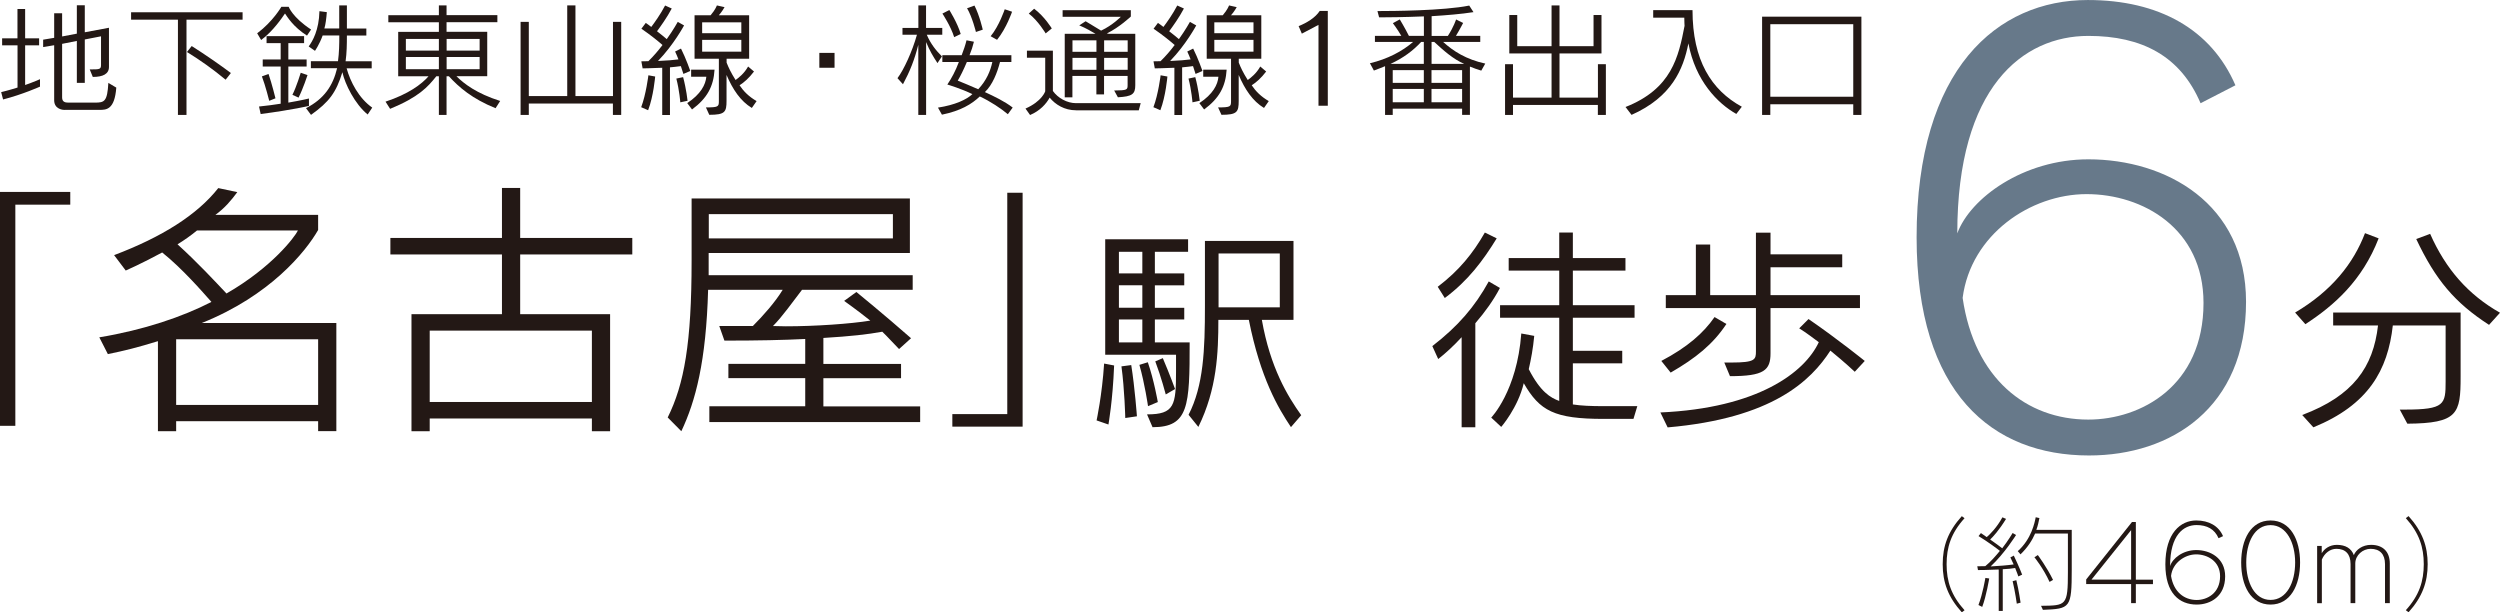 <?xml version="1.0" encoding="UTF-8"?>
<svg id="_レイヤー_2" data-name="レイヤー_2" xmlns="http://www.w3.org/2000/svg" width="128.77mm" height="31.54mm" viewBox="0 0 365.02 89.4">
  <defs>
    <style>
      .cls-1 {
        fill: #67798a;
      }

      .cls-2 {
        fill: #231815;
      }
    </style>
  </defs>
  <g id="text">
    <g>
      <path class="cls-2" d="M286.44,89.4c-2-2.23-2.79-4.36-2.79-7.02s.77-4.77,2.79-7.02l.4.3c-1.97,2.17-2.62,4.24-2.62,6.72s.66,4.54,2.62,6.72l-.4.3Z"/>
      <path class="cls-2" d="M291.83,89.2v-6.05c-1.55.08-3.03.08-3.03.08l-.1-.55s.53,0,1.17-.02c.8-.65,1.5-1.47,2.13-2.23-.48-.38-1.86-1.4-3.12-2.16l.35-.44c.29.2.58.4.85.59.46-.4,1.46-1.37,2.29-2.89l.53.23c-1.06,1.72-1.92,2.63-2.32,3.01.78.55,1.33.94,1.76,1.28.85-1.09,1.52-2.23,1.52-2.23l.5.29s-1.62,2.63-3.71,4.59c1.33-.08,2.35-.15,3.36-.29-.11-.26-.3-.65-.48-1.03l.5-.26c.77,1.6,1.22,2.78,1.22,2.78l-.56.26s-.14-.46-.46-1.23c-.53.08-1.02.15-1.81.18v6.09h-.58ZM288.87,88.33c.64-1.67,1.01-3.95,1.01-3.95l.56.08s-.42,2.57-1.02,4.15l-.54-.27ZM294.47,88.15s-.24-1.76-.61-3.3l.54-.14c.37,1.5.62,3.28.62,3.28l-.56.15ZM298.02,88.45c3.65-.05,3.91.02,3.91-4.91v-5.64h-4.79c-.42.96-1.02,1.95-2.13,3.04l-.4-.47c2-1.78,2.47-4.18,2.62-4.95l.54.12c-.1.49-.22,1.12-.45,1.72h5.17v5.78c0,5.67-.22,5.74-4.21,5.9l-.27-.58ZM299.25,84.96c-.93-2.04-2.21-3.6-2.21-3.6l.5-.32s1.33,1.79,2.22,3.63l-.51.29Z"/>
      <path class="cls-2" d="M311.16,88.06v-2.78h-6.56v-.68l6.69-8.39h.56v8.42h2.5v.65h-2.5v2.78h-.69ZM311.16,77.4l-5.78,7.22h5.78v-7.22Z"/>
      <path class="cls-2" d="M323.93,78.59c-.58-1.35-1.7-1.93-3.22-1.93-1.87,0-3.86,1.41-3.86,5.99.35-1.14,1.89-2.34,3.83-2.34,2.03,0,4.21,1.17,4.21,3.83,0,2.93-2.13,4.13-4.15,4.13-2.53,0-4.58-1.63-4.58-5.87,0-4.57,2.22-6.41,4.51-6.41,1.84,0,3.27.79,3.91,2.29l-.66.3ZM320.74,87.6c1.5,0,3.41-.97,3.41-3.47,0-2.2-1.86-3.19-3.49-3.19s-3.46,1.22-3.67,3.15c.38,2.34,1.92,3.51,3.75,3.51Z"/>
      <path class="cls-2" d="M327.23,82.13c0-3.33,1.39-6.14,4.29-6.14s4.31,2.81,4.31,6.14-1.42,6.14-4.31,6.14-4.29-2.74-4.29-6.14ZM335.11,82.13c0-2.84-1.23-5.46-3.59-5.46s-3.55,2.55-3.55,5.46,1.2,5.46,3.55,5.46,3.59-2.54,3.59-5.46Z"/>
      <path class="cls-2" d="M348.23,88.06v-5.7c0-1.46-.77-2.23-2.1-2.23-1.15,0-2.24.93-2.24,2.14v5.79h-.69v-5.7c0-1.46-.74-2.23-2.06-2.23-.91,0-1.73.61-2.13,1.57v6.37h-.69v-8.36h.67v1.06c.38-.64,1.14-1.22,2.21-1.22,1.28,0,2.11.52,2.48,1.5.3-.78,1.25-1.5,2.51-1.5,1.73,0,2.74.99,2.74,2.72v5.79h-.7Z"/>
      <path class="cls-2" d="M351.27,89.09c1.97-2.17,2.62-4.26,2.62-6.72s-.66-4.54-2.62-6.72l.4-.3c2.02,2.25,2.79,4.41,2.79,7.02s-.78,4.79-2.79,7.02l-.4-.3Z"/>
    </g>
    <g>
      <g>
        <path class="cls-2" d="M0,62.17V28.02h10.26v1.86H2.24v32.29H0Z"/>
        <path class="cls-2" d="M46.45,62.96v-1.46h-20.73v1.46h-2.66v-13.15c-2.95.91-4.82,1.38-7.31,1.89l-1.25-2.45c6.48-1.07,12.17-3,16.37-5.17-1.33-1.5-4.24-4.86-7.19-7.22-2.99,1.62-5.32,2.64-5.32,2.64l-1.7-2.25c6.98-2.64,12.13-5.88,15.21-9.79l2.78.59c-.87,1.18-1.83,2.33-3.2,3.32h15v2.21c-1.83,3.2-7.02,9.59-16.99,13.58h19.65v15.79h-2.66ZM46.45,49.53h-20.73v9.59h20.73v-9.59ZM28.75,33.66c-.91.75-1.87,1.42-2.83,2.01,2.99,2.72,5.4,5.33,7.15,7.18,6.65-3.83,9.97-8.25,10.43-9.2h-14.75Z"/>
        <path class="cls-2" d="M86.42,62.96v-1.86h-23.68v1.86h-2.66v-17.09h13.21v-8.72h-16.29v-2.41h16.29v-7.3h2.66v7.3h16.37v2.41h-16.37v8.72h13.13v17.09h-2.66ZM86.42,48.27h-23.68v10.42h23.68v-10.42Z"/>
        <path class="cls-2" d="M103.57,61.61v-2.29h14v-4.11h-11.22v-2.09h11.22v-3.63c-3.16.16-6.9.24-11.8.24l-.75-2.13h4.9c1.54-1.54,3.28-3.51,4.36-5.29h-10.89c-.29,10.46-1.83,16.26-3.91,20.65l-1.99-2.01c2.41-4.86,3.49-10.86,3.49-22.9v-9.08h31.87v7.97h-29.38v3.24h29.79v2.13h-16.16c-1.41,1.82-2.83,3.87-4.24,5.29.58,0,1.25.04,1.87.04,4.32,0,9.43-.36,12.34-.83-1.87-1.5-3.82-2.88-3.82-2.88l1.79-1.3s4.03,3.28,7.98,6.75l-1.75,1.58c-.83-.83-1.66-1.78-2.45-2.53-2.12.39-4.61.67-8.6.91v3.79h11.34v2.09h-11.34v4.11h14.13v2.29h-30.79ZM130.37,31.26h-26.88v3.55h26.88v-3.55Z"/>
        <path class="cls-2" d="M139.05,62.28v-1.82h8.02V28.14h2.24v34.15h-10.26Z"/>
      </g>
      <g>
        <path class="cls-2" d="M213.41,62.36v-13.13c-1.13,1.23-2.33,2.34-3.42,3.19l-.86-1.89c3.76-2.9,6.21-5.75,8.24-9.44l1.63.95c-.9,1.74-2.16,3.5-3.59,5.15v15.19h-1.99ZM209.92,41.87c3.12-2.37,5.15-4.89,6.88-7.92l1.73.85c-1.99,3.25-4.19,6.19-7.58,8.71l-1.03-1.64ZM234.15,61.16c-7.21,0-9.34-1.17-11.67-5.21-.86,3.6-3.29,6.38-3.29,6.38l-1.46-1.36s3.76-3.85,4.39-12.28l1.89.35c-.17,1.83-.47,3.44-.8,4.86,1.7,3.31,3.16,4.17,4.45,4.64v-12.15h-8.64v-1.83h8.64v-5.05h-7.38v-1.83h7.38v-3.73h1.99v3.73h7.68v1.83h-7.68v5.05h9.01v1.83h-9.01v4.83h7.21v1.83h-7.21v6c1.2.19,2.66.25,4.49.25h4.92l-.56,1.86h-4.35Z"/>
        <path class="cls-2" d="M270.81,54.28s-1.43-1.36-3.56-3.09c-2.82,4.36-8.41,9.88-23.76,11.21l-1.06-2.18c14.22-.63,21.07-5.84,23.13-10.26-.7-.51-1.83-1.39-2.86-2.02l1.36-1.36c4.32,2.97,8.21,6.12,8.21,6.12l-1.46,1.58ZM242.56,52.7c3.85-2.02,6.18-4.1,7.78-6.41l1.73,1.01c-1.96,2.97-4.49,4.99-8.14,7.1l-1.36-1.7ZM258.51,44.97v6.6c0,2.49-.93,3.35-5.92,3.35l-.83-1.99h1.06c3.46,0,3.56-.44,3.56-1.64v-6.31h-13.16v-1.89h4.39v-7.39h2.09v7.39h6.68v-9.12h2.13v3.16h10.47v1.89h-10.47v4.07h13.06v1.89h-13.06Z"/>
        <path class="cls-1" d="M321.3,15.07c-2.93-6.88-8.54-9.83-16.38-9.83-9.57,0-19.14,7.45-19.14,28.83,1.9-5.16,9.66-10.81,19.14-10.81,11.29,0,23.02,6.39,23.02,20.8,0,15.48-10.95,22.44-22.93,22.44-14.14,0-25.17-9.09-25.17-31.86,0-24.65,11.81-34.64,25-34.64,10.35,0,18.02,4.26,21.55,12.45l-5.09,2.62ZM304.92,61.26c7.67,0,16.81-4.91,16.81-17.03,0-10.89-8.88-15.89-17.07-15.89s-16.9,5.9-18.1,15.15c1.72,11.79,9.31,17.77,18.36,17.77Z"/>
        <path class="cls-2" d="M335.11,45.63c5.35-3.16,8.51-7.17,10.2-11.59l1.99.76c-2.39,6.16-6.48,9.79-10.7,12.53l-1.5-1.7ZM350.4,59.8h.76c5.78,0,5.92-.76,5.92-4.1v-8.18h-7.71c-.73,6.53-3.56,11.59-11.6,14.87l-1.63-1.8c7.48-2.81,10.37-7.01,11.07-13.07h-6.55v-1.89h18.61v9.38c0,5.4-.4,6.79-7.78,6.85l-1.1-2.05ZM363.42,47.43c-5.02-3.25-7.81-6.57-10.63-12.53l2.03-.76c2.29,5.18,5.58,8.9,10.2,11.52l-1.6,1.77Z"/>
      </g>
      <path class="cls-2" d="M160.11,61.38s.8-3.66,1.1-8.3l1.46.28c-.2,5.15-.83,8.62-.83,8.62l-1.73-.6ZM167.49,60.5c3.99,0,4.22-1.33,4.22-6.28v-2.43h-10.34v-16.86h12.1v1.83h-4.85v3.16h4.29v1.74h-4.29v3.28h4.29v1.7h-4.29v3.35h5.08c0,9.28-.13,12.38-5.42,12.38l-.8-1.86ZM166.79,36.76h-3.42v3.16h3.42v-3.16ZM166.79,41.65h-3.42v3.28h3.42v-3.28ZM166.79,46.64h-3.42v3.35h3.42v-3.35ZM164.3,61.04s-.1-4.2-.56-7.55l1.43-.19c.53,3.31.83,7.48.83,7.48l-1.7.25ZM167.62,59.3s-.47-3.28-1.26-6.03l1.23-.38c.9,2.59,1.46,5.81,1.46,5.81l-1.43.6ZM170.21,57.59s-.66-2.53-1.53-4.83l1.1-.47c1,2.34,1.79,4.51,1.79,4.51l-1.36.79ZM188.49,62.36c-1.86-2.78-4.45-7.13-6.15-15.66h-4.45c0,4.8-.2,10.1-2.92,15.63l-1.43-1.77c2.19-4.26,2.39-9.47,2.39-15.88v-9.5h12.93v11.52h-4.62c1.23,6.98,3.76,11.14,5.75,13.92l-1.5,1.74ZM186.86,37.01h-8.94v7.86h8.94v-7.86Z"/>
      <g>
        <path class="cls-2" d="M5.85,12.64s-2.52,1.14-5.4,1.88l-.28-1.07c1.23-.3,2.39-.67,2.39-.67v-6.16H.31v-1.03h2.24V1.31h1.12v4.28h2.04v1.03h-2.04v5.79c1.23-.43,2.17-.85,2.17-.85v1.08ZM9.42,16.05c-.24,0-1.51-.11-1.51-1.42V6.6l-1.61.27v-1.08l1.61-.27V1.93h1.16v3.39l2.15-.41V.77h1.16v3.94l3.53-.66v5.72c0,1.03-.88,1.46-2.36,1.46l-.45-1.1h.21c1.2,0,1.44-.02,1.44-.62v-4.21l-2.37.46v6.34h-1.16v-6.13l-2.15.43v7.83c0,.64.43.75.9.75h3.89c1.38,0,1.81-.14,1.96-2.88l1.16.69c-.24,3.23-1.46,3.25-2.43,3.25h-5.12Z"/>
        <path class="cls-2" d="M25.98,16.78V2.87h-6.84v-1.08h16.28v1.08h-8.19v13.91h-1.25ZM32.95,11.64c-1.94-1.6-3.59-2.77-5.65-4.05l.69-.87c1.94,1.23,4.13,2.74,5.72,3.94l-.77.98Z"/>
        <path class="cls-2" d="M44.83,5.2c-2.02-1.28-2.88-2.74-3.22-3.23-.41.6-1.74,2.58-3.48,3.87l-.58-.98c2.32-1.74,3.53-3.87,3.53-3.87h1.07s.54,1.53,3.27,3.32l-.6.89ZM45.11,15.46s-2.24.55-7.05,1.19l-.24-1.1c1.2-.12,2.26-.27,3.16-.41v-5.43h-2.62v-1.03h2.62v-2.38h-2.06v-1.03h5.48v1.03h-2.3v2.38h2.67v1.03h-2.67v5.27c1.98-.34,3.01-.6,3.01-.6v1.08ZM39.31,14.72s-.54-2.18-1.07-3.57l.97-.35c.5,1.46,1.01,3.55,1.01,3.55l-.92.37ZM42.7,13.83c.6-1.19,1.21-3.21,1.21-3.21l.99.34s-.64,1.97-1.31,3.29l-.9-.41ZM53.69,16.72c-1.87-1.51-3.33-4.46-3.7-6.18-.92,2.98-1.91,4.32-4.58,6.23l-.73-.98c2.64-1.35,3.93-3.27,4.54-5.83h-3.83v-1.03h3.96c.17-1.24.19-2.5.19-3.75h-2.43c-.47,1.31-1.12,2.24-1.12,2.24l-.92-.64c.56-.76,1.51-2.38,1.57-5.15l1.08.14c-.07.92-.19,1.85-.36,2.38h2.17V.79h1.12v3.37h2.84v1.03h-2.84c0,1.28-.02,2.54-.19,3.75h3.81v1.03h-3.66c.54,1.97,1.78,4.37,3.74,5.74l-.67,1.01Z"/>
        <path class="cls-2" d="M72.36,15.8c-3.44-1.39-5.38-3.09-6.82-4.67h-.34v5.65h-1.12v-5.65h-.37c-1.23,1.55-2.56,3.04-6.75,4.76l-.67-1.05c3.33-1.1,5.27-2.54,6.28-3.71h-4.43v-6.48h5.94v-1.4h-7.38v-1.03h7.38V.79h1.12v1.42h7.42v1.03h-7.42v1.4h5.94v6.48h-4.5c1.08,1.08,2.93,2.52,6.39,3.62l-.67,1.05ZM64.08,5.68h-4.82v1.71h4.82v-1.71ZM64.08,8.32h-4.82v1.78h4.82v-1.78ZM70.03,5.68h-4.82v1.71h4.82v-1.71ZM70.03,8.32h-4.82v1.78h4.82v-1.78Z"/>
        <path class="cls-2" d="M89.49,16.78v-1.67h-12.28v1.67h-1.2V3.19h1.2v10.83h5.61V.79h1.2v13.23h5.48V3.19h1.2v13.59h-1.2Z"/>
        <path class="cls-2" d="M93.62,15.64c.71-1.86,1.05-4.65,1.05-4.65l.99.18s-.24,2.88-1.03,4.92l-1.01-.44ZM96.69,16.78v-6.89c-1.53.07-2.86.09-2.86.09l-.19-1.03s.47,0,1.03-.02c.75-.73,1.46-1.56,2.06-2.36-.56-.5-1.68-1.42-3.08-2.38l.64-.85c.28.2.56.39.8.59.45-.59,1.36-1.86,2.02-3.13l.97.44c-.69,1.31-1.66,2.66-2.15,3.32.62.48,1.12.89,1.42,1.15.97-1.35,1.61-2.52,1.61-2.52l.92.52s-1.5,2.81-3.81,5.19c1.46-.07,2.13-.12,2.99-.23-.15-.39-.32-.8-.49-1.15l.86-.43c.71,1.4,1.36,3.27,1.36,3.27l-1.01.43s-.15-.48-.37-1.14c-.56.09-.97.11-1.59.18v6.96h-1.12ZM99.33,14.93s-.13-1.72-.58-3.46l.99-.21c.47,1.74.65,3.45.65,3.45l-1.07.23ZM100.34,15.05c1.98-1.3,2.69-2.7,2.79-3.85h-2.22v-1.03h3.42c-.15,2.45-1.07,4.17-3.29,5.81l-.69-.92ZM109.76,15.75c-1.63-.99-2.77-2.68-3.68-4.81v3.78c0,1.63-.22,2.04-2.52,2.04l-.49-1.08c1.79,0,1.89-.11,1.89-.89v-6.22h-3.55V2.23h2.34c.71-.82.92-1.44.92-1.44l1.12.25s-.39.71-.84,1.19h4.43v6.34h-3.29v.57c.26.67.64,1.49,1.31,2.54.47-.34,1.25-.94,1.83-1.97l.86.73c-.75.98-1.44,1.58-2.11,2.01.58.87,1.35,1.65,2.49,2.31l-.69.99ZM108.24,3.26h-5.72v1.58h5.72v-1.58ZM108.24,5.82h-5.72v1.72h5.72v-1.72Z"/>
        <path class="cls-2" d="M119.63,9.89v-2.17h2.22v2.17h-2.22Z"/>
        <path class="cls-2" d="M134.08,16.78V6.53c-.56,2.22-1.22,3.87-2.24,5.77l-.8-.89c.92-1.21,2.17-3.93,2.84-6.34h-2.11v-.99h2.32V.79h1.12v3.29h2.37v.99h-2.26c.56,1.33,1.35,2.31,2.21,3.16l-.65.98c-.65-.98-1.14-1.81-1.66-3.07v10.64h-1.12ZM147.15,16.67c-.97-.82-2.56-1.88-4.09-2.59-1.18,1.12-2.79,2.1-5.53,2.66l-.58-1.03c2.52-.39,4.17-1.17,5.03-1.97-1.66-.8-3.42-1.33-3.66-1.4.62-.92,1.2-1.99,1.68-3.29h-2.41v-.99h2.82c.28-.73.54-1.46.71-2.18l1.08.21c-.15.64-.37,1.31-.64,1.97h6.11v.99h-1.66c-.39,1.53-1.1,3.36-2.21,4.39,1.38.64,2.88,1.35,4.06,2.26l-.71.98ZM139.32,5.43c-.5-1.62-1.72-3.45-1.72-3.45l1.01-.52s1.2,1.9,1.66,3.5l-.95.46ZM141.17,9.05c-.49,1.17-.97,2.11-1.33,2.72.8.32,1.94.8,2.99,1.26,1.22-1.3,1.79-2.7,2.06-3.98h-3.72ZM142.49,4.66s-.52-2.15-1.29-3.46l1.08-.39c.75,1.46,1.21,3.52,1.21,3.52l-1.01.34ZM144.64,5.29c1.25-1.51,2.06-3.94,2.06-3.94l1.07.36s-.8,2.38-2.19,4.1l-.93-.52Z"/>
        <path class="cls-2" d="M157.11,16.1c-1.68,0-3.01-.82-3.85-1.85-.5.91-1.4,1.92-2.86,2.54l-.67-.94c2.43-1.07,2.88-2.52,2.88-2.52v-4.9h-2.67v-1.03h3.79v5.88c.73,1.03,2.07,1.78,3.38,1.78h9.44l-.28,1.05h-9.16ZM152.68,4.88s-1.12-1.88-2.47-2.9l.78-.71c1.53,1.14,2.58,2.88,2.58,2.88l-.9.73ZM162.68,13.21c1.94-.02,1.96-.09,1.96-.85v-1.28h-3.44v2.7h-1.12v-2.7h-3.5v3.13h-1.12V4.93h4.49c-.58-.34-1.38-.82-2.37-1.23l.93-.6c.97.59,1.7,1.03,2.26,1.37,1.7-.8,2.88-2.02,2.88-2.02h-8.5v-.96h9.96v.92s-1.66,1.58-3.5,2.47l.26.05h3.89v7.51c0,1.31-.47,1.65-2.54,1.76l-.54-.99ZM160.09,5.89h-3.5v1.67h3.5v-1.67ZM160.09,8.45h-3.5v1.74h3.5v-1.74ZM164.65,5.89h-3.44v1.67h3.44v-1.67ZM164.65,8.45h-3.44v1.74h3.44v-1.74Z"/>
        <path class="cls-2" d="M168.41,15.64c.71-1.86,1.05-4.65,1.05-4.65l.99.18s-.24,2.88-1.03,4.92l-1.01-.44ZM171.47,16.78v-6.89c-1.53.07-2.86.09-2.86.09l-.19-1.03s.47,0,1.03-.02c.75-.73,1.46-1.56,2.06-2.36-.56-.5-1.68-1.42-3.08-2.38l.64-.85c.28.2.56.39.8.59.45-.59,1.36-1.86,2.02-3.13l.97.44c-.69,1.31-1.66,2.66-2.15,3.32.62.48,1.12.89,1.42,1.15.97-1.35,1.61-2.52,1.61-2.52l.92.52s-1.5,2.81-3.81,5.19c1.46-.07,2.13-.12,2.99-.23-.15-.39-.32-.8-.49-1.15l.86-.43c.71,1.4,1.36,3.27,1.36,3.27l-1.01.43s-.15-.48-.37-1.14c-.56.09-.97.11-1.59.18v6.96h-1.12ZM174.11,14.93s-.13-1.72-.58-3.46l.99-.21c.47,1.74.65,3.45.65,3.45l-1.07.23ZM175.12,15.05c1.98-1.3,2.69-2.7,2.78-3.85h-2.22v-1.03h3.42c-.15,2.45-1.07,4.17-3.29,5.81l-.69-.92ZM184.54,15.75c-1.63-.99-2.77-2.68-3.68-4.81v3.78c0,1.63-.22,2.04-2.52,2.04l-.49-1.08c1.79,0,1.89-.11,1.89-.89v-6.22h-3.55V2.23h2.34c.71-.82.92-1.44.92-1.44l1.12.25s-.39.71-.84,1.19h4.43v6.34h-3.29v.57c.26.67.64,1.49,1.31,2.54.47-.34,1.25-.94,1.83-1.97l.86.73c-.75.98-1.44,1.58-2.11,2.01.58.87,1.35,1.65,2.49,2.31l-.69.99ZM183.02,3.26h-5.72v1.58h5.72v-1.58ZM183.02,5.82h-5.72v1.72h5.72v-1.72Z"/>
        <path class="cls-2" d="M192.51,15.44V3.63l-2.43,1.28-.47-1.1c1.22-.48,2.47-1.26,3.08-2.22h1.18v13.85h-1.36Z"/>
        <path class="cls-2" d="M213.48,16.78v-.92h-10.13v.92h-1.12v-7.12c-.5.2-.95.39-1.63.64l-.58-1.07c2.56-.6,4.75-1.76,6.3-3.11h-5.57v-.89h3.85c-.54-.94-1.23-1.85-1.23-1.85l1.01-.55s.75,1.24,1.33,2.4h2.19v-2.84c-2.9.12-5.44.14-6.26.14h-.28l-.24-.92h.32c1.66,0,9.35-.04,13.08-.8l.62.96c-1.78.28-3.98.46-6.11.59v2.88h2.37c.84-1.28,1.2-2.4,1.2-2.4l1.03.51s-.5.98-1.05,1.88h3.55v.89h-5.42c1.48,1.35,3.38,2.56,6.15,3.16l-.58,1.03c-.58-.18-1.14-.37-1.66-.59v7.05h-1.12ZM207.89,6.12h-.39c-1.16,1.26-2.62,2.36-4.47,3.2h4.86v-3.2ZM207.89,10.24h-4.54v1.86h4.54v-1.86ZM207.89,12.98h-4.54v1.95h4.54v-1.95ZM213.78,9.32c-1.59-.67-3.08-2.01-4.37-3.2h-.39v3.2h4.77ZM213.48,10.24h-4.47v1.86h4.47v-1.86ZM213.48,12.98h-4.47v1.95h4.47v-1.95Z"/>
        <path class="cls-2" d="M233.3,16.78v-1.46h-12.39v1.46h-1.16v-7.41h1.16v4.88h5.63v-6.45h-6.17V2.19h1.16v4.55h5.01V.79h1.16v5.95h4.97V2.19h1.16v5.61h-6.13v6.45h5.61v-4.88h1.16v7.41h-1.16Z"/>
        <path class="cls-2" d="M253.51,16.63c-2.71-1.53-5.96-4.81-6.99-10.3-.75,3.82-2.45,7.83-8.3,10.44l-.88-1.15c6.75-2.66,7.74-7.32,8.62-11.85,0,0-.04-.66-.04-1.19h-4.54v-1.1h5.74c0,7.32,2.75,11.67,7.2,14.1l-.8,1.05Z"/>
        <path class="cls-2" d="M270.59,16.78v-1.56h-12.11v1.56h-1.2V2.43h14.5v14.35h-1.2ZM270.59,3.53h-12.11v10.59h12.11V3.53Z"/>
      </g>
    </g>
  </g>
</svg>